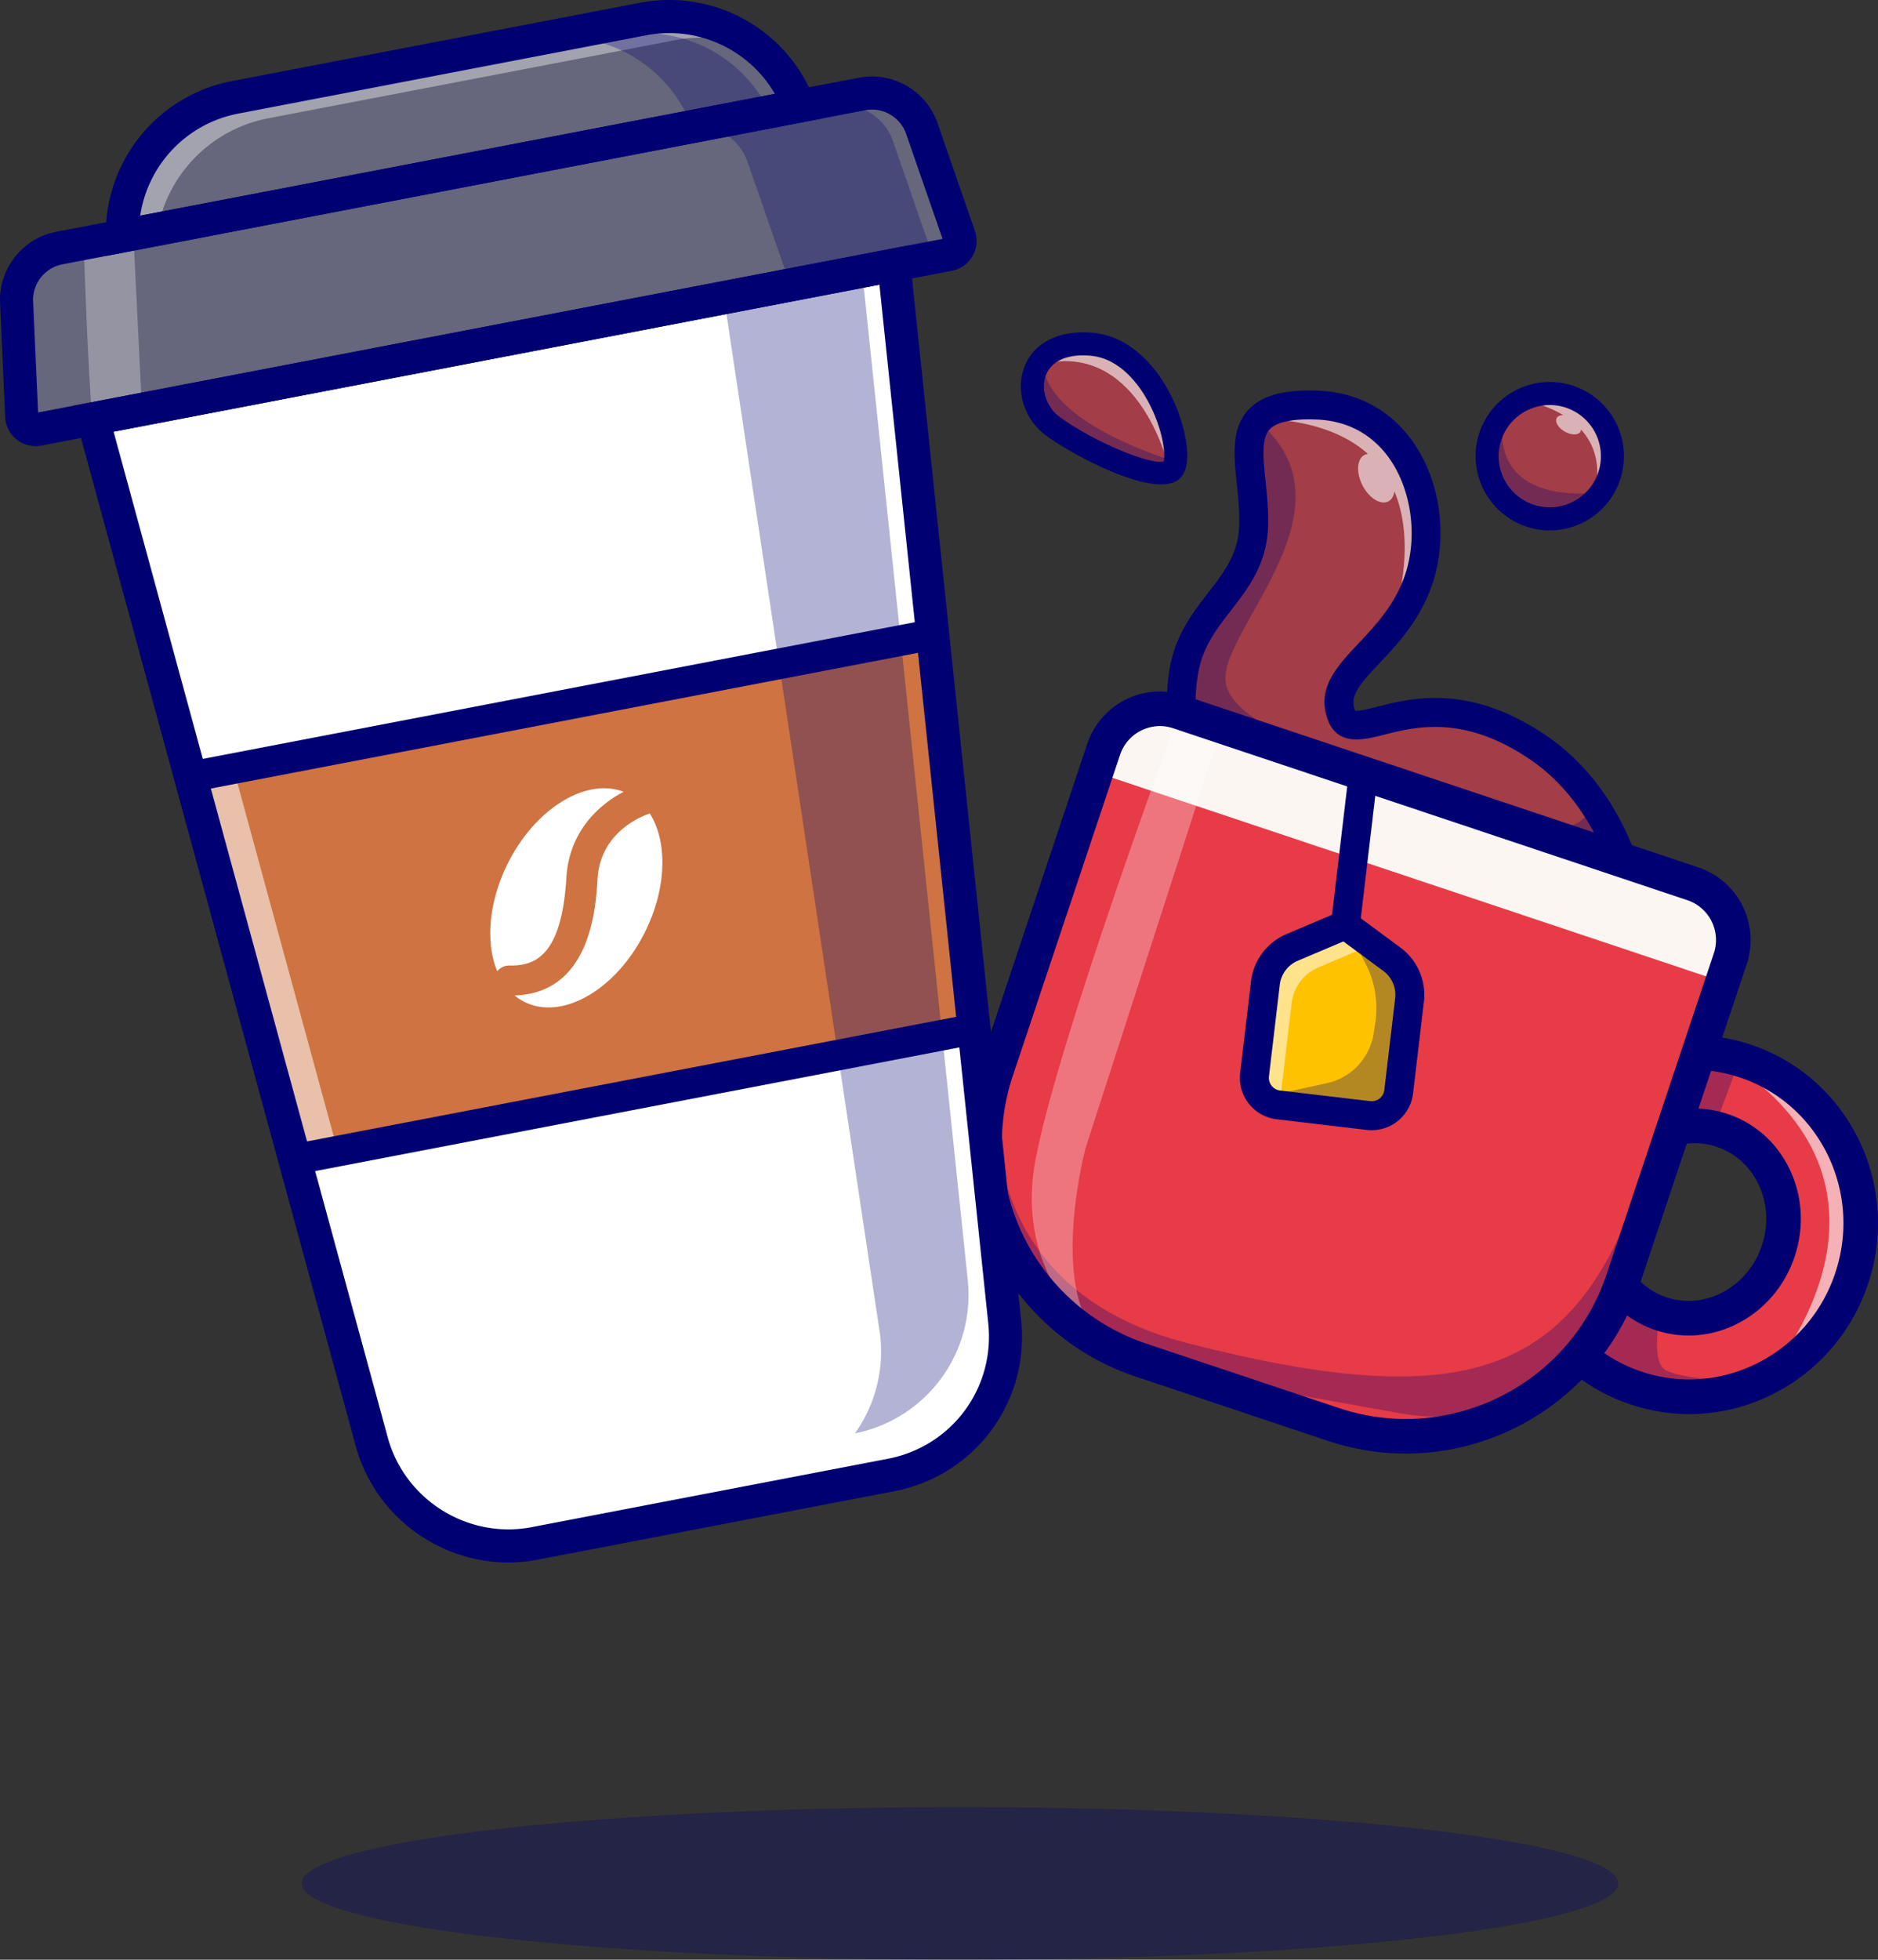 <svg id="Layer_1" data-name="Layer 1" xmlns="http://www.w3.org/2000/svg" viewBox="0 0 2422.11 2526.35"><rect x="0" y="0" width="2422.11" height="2526.35" fill="#333333" stroke="none"/><defs><style>.cls-1{opacity:0.3;}.cls-2{fill:#000072;}.cls-3{fill:#a33d47;}.cls-4{opacity:0.6;}.cls-5{fill:#fff;}.cls-6{opacity:0.29;}.cls-7{fill:#e73b47;}.cls-8{fill:#fbf6f2;}.cls-9{fill:#ffc200;}.cls-10{opacity:0.55;}.cls-11{fill:#66667c;}.cls-12{fill:#ce7341;}.cls-13{opacity:0.4;}</style></defs><g class="cls-1"><ellipse class="cls-2" cx="1238.12" cy="2427.98" rx="849.01" ry="98.38"/></g><path class="cls-3" d="M2895.89,2008.19s-24-108-115.52-170.46c-151.93-103.62-238,9.26-255.34-44.84s70.12-82.34,100.52-172.08-11.66-221.57-132.75-225-78.34,71.28-80,153.65-74.7,106.92-89.57,186.83,15.44,174.58,46.25,193S2895.89,2008.19,2895.89,2008.19Z" transform="translate(-795.89 -873.65)"/><path class="cls-2" d="M2899.9,2011.83l-4.39-.54c-20.26-2.47-496.58-60.74-527.6-79.33-33.42-20-62.59-116.44-47.72-196.28,7-37.92,26.89-63.54,46.08-88.31,21.9-28.28,42.58-55,43.43-98,.37-18.32-1.47-36.06-3.24-53.21-3.6-34.72-6.7-64.7,10.93-83.7,13.53-14.58,37.51-20.85,75.5-19.79,60.11,1.72,94.76,33.77,113.25,60.34,32,46,41,113.86,22.38,168.83-14.55,42.91-42.36,72.42-64.71,96.13-24.81,26.33-44.4,47.12-35.8,74,5.64,17.61,18.76,15.1,47.92,7.73,42.07-10.63,112.49-28.42,206.2,35.49,91.47,62.39,116.57,171.27,116.82,172.36Zm-414.9-613c-31.21,0-51.87,5.88-63,17.9-15.7,16.92-12.73,45.6-9.29,78.8,1.79,17.35,3.65,35.28,3.27,54-.89,45.09-23.18,73.88-44.74,101.72-18.73,24.19-38.1,49.2-44.88,85.62-15.06,80.93,16.33,172.74,44.79,189.78,23.71,14.21,348.2,56.85,520.61,77.93-5.66-20.67-34-110.27-113.12-164.21-91.38-62.33-157.44-45.65-201.15-34.6-27.72,7-47.74,12.06-55.4-11.88-9.73-30.37,11-52.35,37.2-80.17,23.08-24.49,49.23-52.24,63.34-93.86,18-53.18,9.34-118.79-21.59-163.25-17.67-25.39-50.8-56-108.3-57.66C2490.07,1398.82,2487.5,1398.79,2485,1398.79Z" transform="translate(-795.89 -873.65)"/><g class="cls-4"><path class="cls-5" d="M2441,1414.42l18.06-11.08a201.46,201.46,0,0,1,32.57-1.42c121.09,3.46,163.16,135.31,132.76,225-7.15,21.11-17.48,38.79-28.84,54.23h-6.07s37.23-96.75,4.81-174c-.9,5.94-3.48,10.67-7.86,12.91-9.93,5.08-24.84-4.22-33.31-20.77s-7.27-34.1,2.66-39.18a12.53,12.53,0,0,1,4.37-1.24C2534.73,1436,2496.78,1419.32,2441,1414.42Z" transform="translate(-795.89 -873.65)"/></g><g class="cls-6"><path class="cls-2" d="M2420.12,1544.42c1-49.1-13.81-95.47-.28-124.2,1.17.33,2.59.13,3.5,1,125.27,113.64-61.48,270.65-46.09,335.15s198.27,112.25,346.82,160.45c64.7,21,101,46.19,133.24-13.49,35,51,45.87,99.9,45.87,99.9s-495.57-60.45-526.38-78.91-61.13-113.13-46.25-193S2418.48,1626.79,2420.12,1544.42Z" transform="translate(-795.89 -873.65)"/></g><path class="cls-2" d="M2895.89,2026.77a21.37,21.37,0,0,1-2.25-.13c-117.17-14.3-501.95-62.41-533.68-81.42-42.11-25.22-69.85-132.4-55-212.37,7.74-41.59,29.69-69.94,49.06-94.95,21.17-27.33,39.45-50.94,40.2-88.85.35-17.38-1.44-34.63-3.17-51.32-3.81-36.86-7.42-71.68,15-95.8,16.79-18.1,44.52-26,87.27-24.73,52.68,1.51,96.07,24.66,125.5,67,35.21,50.61,44.76,122.29,24.32,182.61-15.62,46.1-44.71,77-68.09,101.77-25.07,26.61-37.89,41.29-32.33,58.67a12.74,12.74,0,0,0,1.06,2.54c4.38.93,18.17-2.51,28.35-5.08,44.59-11.28,119.24-30.13,218.7,37.7,96.47,65.8,122.15,177.07,123.19,181.77a18.58,18.58,0,0,1-18.14,22.62Zm-411-612.53c-26.22,0-43.55,4.35-51.54,13-10.93,11.78-8.3,37.23-5.25,66.7,1.76,17,3.75,36.21,3.36,55.87-1,50.21-24.88,81-48,110.88-18.41,23.78-35.81,46.24-41.9,79-14.38,77.23,16.57,161.14,37.53,173.69,25.21,12.09,302.81,49.65,490.43,72.88-12.72-34-41.93-93.81-99.59-133.13-85.64-58.41-147.63-42.75-188.66-32.38-27.53,7-61.81,15.61-73.9-22.16-12.51-39,13.32-66.47,40.68-95.48,22-23.34,46.91-49.79,59.93-88.22,16.53-48.76,8.64-108.83-19.63-149.46-15.63-22.48-45-49.58-96.05-51Q2488.44,1414.25,2484.84,1414.24Z" transform="translate(-795.89 -873.65)"/><circle class="cls-3" cx="2794.68" cy="1461.74" r="80.8" transform="translate(-1010.95 1530.63) rotate(-45)"/><path class="cls-2" d="M2794.71,1545.67a83.94,83.94,0,0,1-82.54-99.29h0a83.93,83.93,0,1,1,82.54,99.29Zm-76.39-98.15a77.68,77.68,0,1,0,90.58-62.14,77.76,77.76,0,0,0-90.58,62.14Z" transform="translate(-795.89 -873.65)"/><g class="cls-6"><path class="cls-2" d="M2851.18,1508.79l.14.33a80.67,80.67,0,0,1-134.62-68.25l16.54-17C2728,1525.65,2851.18,1508.79,2851.18,1508.79Z" transform="translate(-795.89 -873.65)"/></g><g class="cls-4"><path class="cls-5" d="M2812.08,1408.85c-14-8.43-32.16-15.61-55.86-20.53l3.27-3.48a80.67,80.67,0,0,1,94.78,122.27l-1.62-.62s14.63-43.38-17.64-79.07a6.12,6.12,0,0,1-.73,2.67c-2.79,4.83-11.9,4.79-20.35-.09s-13-12.75-10.26-17.58C2805.1,1409.93,2808.24,1408.76,2812.08,1408.85Z" transform="translate(-795.89 -873.65)"/></g><path class="cls-2" d="M2794.72,1557.42a95.74,95.74,0,0,1-94.09-113.19h0a95.67,95.67,0,1,1,94.09,113.19Zm-64.86-107.75a65.93,65.93,0,1,0,76.89-52.75,66,66,0,0,0-76.89,52.75Z" transform="translate(-795.89 -873.65)"/><path class="cls-3" d="M2204.34,1317.49c-87-8.26-95.11,73.65-50,106.09s131,71.48,152.08,56.83S2291.38,1325.75,2204.34,1317.49Z" transform="translate(-795.89 -873.65)"/><path class="cls-2" d="M2292.88,1486.69c-35.33,0-105.54-35.48-140.4-60.57-24.06-17.32-34.41-48.81-24.62-74.87,4.81-12.82,21.95-42.11,76.78-36.87,53.87,5.11,92,60.85,105.9,113.82,5.7,21.72,8.06,47.51-2.38,54.77C2304.47,1485.54,2299.24,1486.69,2292.88,1486.69ZM2192.54,1320c-29.59,0-50.74,11.85-58.83,33.41-8.81,23.47.61,51.9,22.42,67.59,48.34,34.79,130.6,69.22,148.47,56.8,5.12-3.56,6.83-21.62-.11-48.06-13.34-50.86-49.57-104.35-100.44-109.18h0Q2198.11,1320,2192.54,1320Z" transform="translate(-795.89 -873.65)"/><g class="cls-6"><path class="cls-2" d="M2132.91,1365.88l9.31-16c12.65,71.41,161.53,116.14,161.53,116.14l6.59,1.37-2.28,11c-26.08,8.78-105.52-27.88-148.26-58.64C2141.75,1406.7,2132.25,1385.77,2132.91,1365.88Z" transform="translate(-795.89 -873.65)"/></g><g class="cls-4"><path class="cls-5" d="M2303.57,1477.38s-35.75-158.74-157.42-135.91c0,0,23.49-29.49,69.84-13S2311.8,1437.83,2303.57,1477.38Z" transform="translate(-795.89 -873.65)"/></g><path class="cls-2" d="M2293.3,1498.09c-43,0-117.46-40.7-147.68-62.45-28.28-20.35-40.37-57.58-28.75-88.52,12-32,45.24-48.58,88.88-44.43,59.51,5.65,101.22,65.61,116.14,122.53,5.18,19.74,11.15,54.75-7,67.39C2309.38,1496.43,2302,1498.09,2293.3,1498.09Zm2.93-28.21Zm-103.61-138.09c-24.45,0-41.67,9.13-47.92,25.78-6.87,18.3,1,41.49,18.29,53.94,46.6,33.55,117.19,61.55,133.74,57.07,2.56-9-.84-42.1-20.29-77.75-11.08-20.3-35.35-54.92-73.5-58.54h0C2199.38,1332,2195.93,1331.79,2192.62,1331.79Z" transform="translate(-795.89 -873.65)"/><path class="cls-7" d="M2769,2383c-38.92,116.41,22.46,241.84,137.08,280.16s239.09-25,278-141.42-22.46-241.84-137.08-280.15S2807.87,2266.54,2769,2383Zm96.87,28.78c21.81-65.25,89.52-101.42,151.24-80.79s94.08,90.25,72.27,155.5-89.53,101.41-151.25,80.78S2844,2477,2865.83,2411.73Z" transform="translate(-795.89 -873.65)"/><g class="cls-4"><path class="cls-5" d="M3080.57,2641.87c31.36-39.55,169.22-234.87-34.45-385.5l28.59-1.28c92.35,49.62,138.06,161.14,103.19,265.46A223.34,223.34,0,0,1,3080.57,2641.87Z" transform="translate(-795.89 -873.65)"/></g><g class="cls-6"><path class="cls-2" d="M2906.05,2663.11C2791.42,2624.79,2730,2499.36,2769,2383c38.1-114,158.24-177,270.84-143.6-10.81,28.23-22,58.28-33,88.77-58.8-13.67-120.4,22-141,83.61-21.65,64.75,10.1,133.75,70.91,155-6.62,40.14-5.25,67.86,8.75,74,23.89,10.48,71.41,13.1,123,12.1C3019.23,2676.33,2961.5,2681.64,2906.05,2663.11Z" transform="translate(-795.89 -873.65)"/></g><path class="cls-2" d="M2974.71,2696.65a238.5,238.5,0,0,1-75.74-12.4c-61.14-20.43-110.53-63.81-139.07-122.13s-32.78-124.35-12.09-186.24h0c42.75-127.88,180.1-197.63,306.21-155.49s193.92,180.49,151.17,308.37c-20.69,61.89-63.89,112.16-121.64,141.54A239.62,239.62,0,0,1,2974.71,2696.65ZM2790.1,2390a200.39,200.39,0,0,0,9.85,152.49c23.25,47.51,63.44,82.83,113.17,99.45s103.07,12.57,150.21-11.41a200.44,200.44,0,0,0,99.57-115.93c34.95-104.56-20.23-217.58-123-251.93S2825.05,2285.46,2790.1,2390Zm183.69,205.35a134.46,134.46,0,0,1-42.76-7c-73.29-24.49-112-106.91-86.35-183.71,12.36-37,37.68-67.24,71.3-85.2,34-18.18,72.43-21.62,108.16-9.67s64.35,37.79,80.61,72.77c16.06,34.56,18.1,74,5.73,111s-37.68,67.24-71.29,85.19A138.43,138.43,0,0,1,2973.79,2595.37Zm7.65-247.94A94.1,94.1,0,0,0,2937,2358.8c-23.52,12.56-41.28,33.87-50,60h0c-17.88,53.48,8.23,110.57,58.19,127.28,24,8,49.9,5.63,73-6.71,23.51-12.56,41.27-33.87,50-60s7.36-53.83-3.88-78c-11-23.76-30.33-41.25-54.31-49.27A89.79,89.79,0,0,0,2981.44,2347.43Zm-115.61,64.3h0Z" transform="translate(-795.89 -873.65)"/><path class="cls-7" d="M2267.29,2627l248.34,83c154.57,51.67,321.76-31.75,373.43-186.32l138.36-413.94a76.45,76.45,0,0,0-48.27-96.74l-663.09-221.64a76.45,76.45,0,0,0-96.74,48.27L2081,2253.56C2029.3,2408.13,2112.72,2575.32,2267.29,2627Z" transform="translate(-795.89 -873.65)"/><path class="cls-2" d="M2609,2728.36a297.21,297.21,0,0,1-94.31-15.4l-248.34-83A298.23,298.23,0,0,1,2078,2252.56l138.36-413.93a79.57,79.57,0,0,1,100.69-50.25L2980.14,2010a79.57,79.57,0,0,1,50.24,100.7L2892,2524.66C2850.34,2649.36,2733.74,2728.36,2609,2728.36Zm-317.19-937.87a73.48,73.48,0,0,0-69.47,50.12l-138.36,413.94A292,292,0,0,0,2268.28,2624l248.34,83a290.76,290.76,0,0,0,92.33,15.08c122.19,0,236.33-77.33,277.14-199.43l138.36-413.95a73.33,73.33,0,0,0-46.29-92.78l-663.09-221.64A73.54,73.54,0,0,0,2291.76,1790.49Z" transform="translate(-795.89 -873.65)"/><g class="cls-6"><path class="cls-2" d="M2919,2438.12l-6.08-42.14c-86.33,251.27-225.37,301.47-585.06,209.29-214.43-54.95-247-211-249.62-305.92l-5.29,29.4c-26.19,145.3,70.38,284.32,215.68,310.5l312.35,56.29c145.31,26.18,284.32-70.39,310.51-215.69Z" transform="translate(-795.89 -873.65)"/></g><path class="cls-8" d="M2307.48,1788.48l680.25,227.38c35.31,11.8,56.65,43.13,47.67,70l-17.9,53.55-808.1-270.11,17.9-53.55C2236.28,1788.88,2272.17,1776.68,2307.48,1788.48Z" transform="translate(-795.89 -873.65)"/><g class="cls-1"><path class="cls-5" d="M2373.36,1805.09,2195.81,2354.2s-46.51,176.26,16.45,242.77c0,0-109.3-75.13-81-227.38s183.93-573.06,183.93-573.06Z" transform="translate(-795.89 -873.65)"/></g><path class="cls-2" d="M2608.93,2747.54a316.07,316.07,0,0,1-100.37-16.4l-248.34-83a317.4,317.4,0,0,1-200.41-401.65l138.36-413.93a98.76,98.76,0,0,1,125-62.35l663.09,221.64a98.75,98.75,0,0,1,62.34,125l-138.35,413.94C2865.85,2663.46,2741.75,2747.54,2608.93,2747.54Zm-317.15-937.86a54.23,54.23,0,0,0-51.31,37l-138.36,413.93a272.79,272.79,0,0,0,172.25,345.21h0l248.34,83a271.87,271.87,0,0,0,86.27,14.09c114.16,0,220.81-72.26,258.94-186.34l138.36-413.94a54.16,54.16,0,0,0-34.19-68.52L2309,1812.49A54.37,54.37,0,0,0,2291.78,1809.68Z" transform="translate(-795.89 -873.65)"/><path class="cls-9" d="M2560.88,2311.75,2444.63,2298a35.06,35.06,0,0,1-30.71-38.93l14-118.24a56.9,56.9,0,0,1,34.29-45.72L2531,2066l60.1,44.38a56.92,56.92,0,0,1,22.71,52.45l-14,118.24A35.06,35.06,0,0,1,2560.88,2311.75Z" transform="translate(-795.89 -873.65)"/><g class="cls-10"><path class="cls-5" d="M2562.11,2092.9l-66,28a57,57,0,0,0-34.35,45.71l-14,118.31a35.5,35.5,0,0,0,1.24,14.29l-9.73-1.15a35.05,35.05,0,0,1-30.7-38.91l14-118.25a56.84,56.84,0,0,1,34.29-45.72L2525.6,2066Z" transform="translate(-795.89 -873.65)"/></g><path class="cls-2" d="M2565.09,2330.67a53.08,53.08,0,0,1-6.4-.38l-116.25-13.73a53.73,53.73,0,0,1-47.06-59.65l14-118.25a75.75,75.75,0,0,1,45.54-60.72l78.59-33.32,68.67,50.71a75.75,75.75,0,0,1,30.16,69.66l-14,118.24a53.75,53.75,0,0,1-53.26,47.44Zm-2-37.46a16.4,16.4,0,0,0,18.19-14.35l14-118.25a38.33,38.33,0,0,0-15.26-35.24l-51.52-38.06-59,25a38.31,38.31,0,0,0-23,30.72l-14,118.24a16.4,16.4,0,0,0,14.36,18.2Z" transform="translate(-795.89 -873.65)"/><rect class="cls-2" x="2444.38" y="1949.88" width="196.19" height="37.34" transform="translate(-506.61 3388.91) rotate(-83.26)"/><g class="cls-1"><path class="cls-2" d="M2548.25,2098.77l9,17.51a124.41,124.41,0,0,1,12.41,75.38l-2.08,13.84a77.89,77.89,0,0,1-60.47,64.56l-70.17,15.25,10.79,7.22L2570.28,2312l27.77-23.37,13-150.83-56.82-44.48Z" transform="translate(-795.89 -873.65)"/></g><path class="cls-5" d="M1944.76,2775.26l-459.28,88.12a182.2,182.2,0,0,1-210.11-131L915.75,1413.57l1033.17-198.21,142.72,1362A182.18,182.18,0,0,1,1944.76,2775.26Z" transform="translate(-795.89 -873.65)"/><path class="cls-2" d="M1451.51,2869.28c-81.72,0-156.55-54.92-178.71-136.2L912.42,1411.5l1038.84-199.31,143,1364.88c10.09,96.25-54,182.58-149,200.81l-.5-2.62.5,2.62L1486,2866A183.15,183.15,0,0,1,1451.51,2869.28ZM919.08,1415.65l358.86,1316c24.53,90,115.47,146.64,207,129.09l459.28-88.11c92.3-17.71,154.52-101.56,144.73-195l-142.42-1359.1Z" transform="translate(-795.89 -873.65)"/><path class="cls-11" d="M2019.47,1201.82,845.2,1427.11a17.92,17.92,0,0,1-21.29-16.8l-6.62-147.23a67.76,67.76,0,0,1,54.92-69.59l1035.71-198.7a67.75,67.75,0,0,1,76.77,44.32L2033,1178.33A17.94,17.94,0,0,1,2019.47,1201.82Z" transform="translate(-795.89 -873.65)"/><g class="cls-1"><path class="cls-5" d="M914.55,1412.78,979,1400.42l-11.18-226.29-64,12.28C906.13,1260.48,909.56,1341.68,914.55,1412.78Z" transform="translate(-795.89 -873.65)"/></g><g class="cls-1"><path class="cls-2" d="M1794.77,1244.93l200.75-38.51a17.77,17.77,0,0,0,.17-12.09l-48.33-139.23a67.75,67.75,0,0,0-76.76-44.29l-153.26,29.4h0a67.82,67.82,0,0,1,42.7,42l48.33,139.23A18,18,0,0,1,1794.77,1244.93Z" transform="translate(-795.89 -873.65)"/></g><polygon class="cls-12" points="1202.93 817.84 245.74 1001.48 380.21 1494.64 1256.22 1326.58 1202.93 817.84"/><path class="cls-2" d="M1174.17,2371.37l-135.88-498.32,962.87-184.73L2055,2202.38l-2.4.46ZM1045,1877.2l133.07,488,871.18-167.13-52.74-503.42Z" transform="translate(-795.89 -873.65)"/><g class="cls-10"><path class="cls-5" d="M1540.89,2852.73l-55.44,10.63a182.2,182.2,0,0,1-210.09-131L915.75,1413.57l55.44-10.63,359.62,1318.83A182.21,182.21,0,0,0,1540.89,2852.73Z" transform="translate(-795.89 -873.65)"/></g><path class="cls-11" d="M1625.15,898.23l-526,100.91a179.27,179.27,0,0,0-145.47,178.72h0l872.74-167.44h0A179.26,179.26,0,0,0,1625.15,898.23Z" transform="translate(-795.89 -873.65)"/><g class="cls-13"><path class="cls-5" d="M999.21,1169.13a179.28,179.28,0,0,1,142.38-142.93l526-100.92a178.81,178.81,0,0,1,107.94,12.87,179.14,179.14,0,0,0-150.37-39.92l-526,100.91a179.27,179.27,0,0,0-145.47,178.72h0Z" transform="translate(-795.89 -873.65)"/></g><g class="cls-1"><path class="cls-2" d="M1788.37,1017.75a179.2,179.2,0,0,0-195.24-98.18l-32.89,6.31h0a179.26,179.26,0,0,1,128.17,111.06l138-26.49h0Z" transform="translate(-795.89 -873.65)"/></g><path class="cls-2" d="M1451.53,2887.93c-90,0-172.32-60.44-196.75-149.9L889.1,1397,1967.71,1190l145.16,1385.09c11.12,106-59.44,201-164.12,221.09l-459.28,88.12A201.84,201.84,0,0,1,1451.53,2887.93ZM942.4,1430.19,1296,2726.8c22,80.56,103.46,131.32,185.48,115.61l459.28-88.11c82.74-15.88,138.51-91,129.72-174.74L1930.12,1240.69Z" transform="translate(-795.89 -873.65)"/><g class="cls-1"><path class="cls-2" d="M1898.5,2721.5a182.15,182.15,0,0,0,145.56-197.62l-136.3-1300.63-178.12,34.18,200.55,1331.45A181.55,181.55,0,0,1,1898.5,2721.5Z" transform="translate(-795.89 -873.65)"/></g><path class="cls-2" d="M841.8,1448.77a39.28,39.28,0,0,1-39.21-37.5L796,1264c-2-43.89,29.08-83.22,72.22-91.5l1035.7-198.7c43.15-8.3,86.55,16.78,101,58.27l48.33,139.23a39.25,39.25,0,0,1-29.69,51.43h0L849.22,1448.06A39.67,39.67,0,0,1,841.8,1448.77Zm1078.76-433.85a46.17,46.17,0,0,0-8.63.82L876.23,1214.45a46.67,46.67,0,0,0-37.63,47.67L845,1405.41l1166.54-223.8-47-135.5A46.75,46.75,0,0,0,1920.56,1014.92Z" transform="translate(-795.89 -873.65)"/><path class="cls-2" d="M932.74,1203.6l-.38-25.42a200.31,200.31,0,0,1,162.78-200l526-100.92a200.33,200.33,0,0,1,225.24,125.56l9.06,23.76Zm696.43-284.42-526,100.92a157.67,157.67,0,0,0-126.44,131.61l818.61-157.05a157.73,157.73,0,0,0-166.18-75.48Z" transform="translate(-795.89 -873.65)"/><path class="cls-2" d="M1161.85,2391.13,1017,1859.74,2016.22,1668l57.42,548.18Zm-95.56-500.63,124,454.94,840.23-161.2-49.16-469.3Z" transform="translate(-795.89 -873.65)"/><path class="cls-5" d="M1459.59,2157a66.85,66.85,0,0,0,16,9.79c50.21,21.69,119.39-21.5,154.47-96.4,26.17-55.7,26.13-113.35,3.81-148.12-18,6.42-64,28.14-67.38,84.93C1564.29,2043.9,1557.68,2153.79,1459.59,2157Z" transform="translate(-795.89 -873.65)"/><path class="cls-5" d="M1437.18,2125.79a19.55,19.55,0,0,1,16.08-7.42c32.7.51,67-12.27,73.11-113.24,3.46-58.53,40.69-93.35,73.78-110.74-49.93-19.08-117.3,23.86-151.81,97.49C1425.49,2040.61,1422.59,2090.71,1437.18,2125.79Z" transform="translate(-795.89 -873.65)"/></svg>